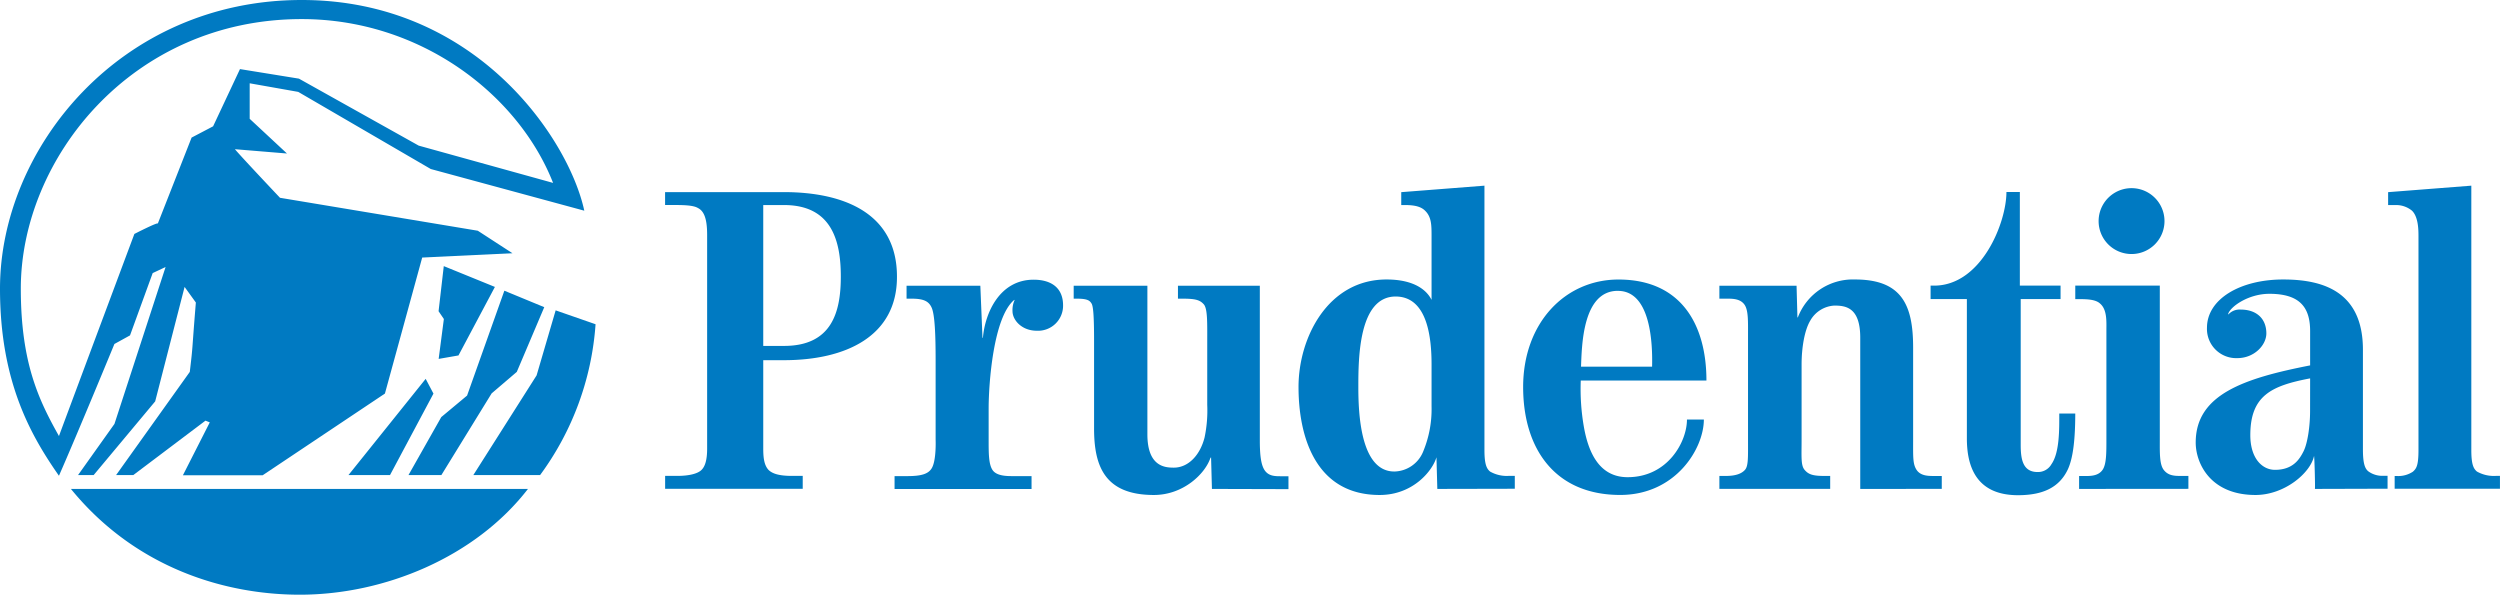 <svg viewBox="0 0 581.43 138.31" xmlns="http://www.w3.org/2000/svg"><g fill="#007ac2"><path d="m106.66 82.66-4.64.81 1.21-9.28-1.23-1.81 1.21-10.49 11.89 4.84-8.47 15.93m19 27.83h-15.55L124.8 87.3l4.43-15.12 9.28 3.23a67 67 0 01-12.9 35.08zm-5.44-24-5.85 5-11.69 19H95L102.63 97l6-5 8.67-24.39 9.28 3.83zm-20-47.18-30.83-17.94-11.29-2v8.26l8.67 8.07-12.1-1s.36.58 10.48 11.3l46 7.66 8.07 5.24-21 1-8.67 31.63-28.43 19H42.54l6.25-12.3-1-.4L31 110.49h-4l17.14-24c.81-6.86.4-3.83 1.41-16.13l-2.62-3.63-6.84 26.62-14.31 17.14h-3.63l8.47-11.9L38.51 62.1l-3 1.41L30.24 78l-3.63 2s-8.47 20.57-12.9 30.65c-6.45-9.24-13.71-21.74-13.71-43.51.0-32.66 28-67.14 70.17-67.14 40.52.0 62.1 32.26 65.72 49zm-9.48 71.17h-9.66L99 88.11l1.81 3.43zm-21 27.83c-17.14.0-38.1-6.05-53.22-24.6h106.3c-12.3 15.93-33.47 24.6-53.03 24.6zm.46-133.87c-39.52.0-65.33 32.46-65.33 62.7.0 17.34 4.23 26 8.87 34.27 5.85-15.73 17.54-47 17.54-47s5.45-2.8 5.45-2.41l7.86-20 5-2.62 6.25-13.31 13.71 2.22 27.86 15.58 31.25 8.67C120.57 22 97.79 4.44 70.17 4.44z"/><path d="m556.93 113.71v-3h.6a6.13 6.13.0 003.63-1c.81-.71 1.31-1.41 1.31-5V55c0-1.41.0-4.54-1.51-6a5.79 5.79.0 00-3.73-1.31h-1.82v-3l19.35-1.51v61.49c0 3.32.5 4.33 1.31 5a8 8 0 004.54 1h.81v3h-24.5m-61.18-54.59a7.65 7.65.0 01-7.66-7.66 7.66 7.66.0 0115.32.0 7.66 7.66.0 01-7.66 7.66zm42.64 54.63c.1.0-.1-7.66-.2-7.66-.81 3.93-6.85 9.07-13.61 9.07-10.58.0-13.91-7.46-13.91-12.2.0-11.18 11.19-14.92 26.61-17.94V77c0-5.44-2.32-8.67-9.47-8.67-4.84.0-9 2.92-9.58 4.64v.2a3.54 3.54.0 012.92-1.17c3.53.0 5.95 2 5.95 5.54.0 2.73-2.82 5.75-6.75 5.75a6.8 6.8.0 01-7.06-7.06C513.28 69.56 521 65 531 65c8.87.0 18.55 2.52 18.55 16.33v23.19c0 3.42.51 4.53 1.31 5.14a5.5 5.5.0 003.42 1h1v3zm-54.84.0v-3h1.51c1.41.0 3-.1 3.93-1.41s.91-4 .91-7.16V76.82c0-2 .2-4.84-1.51-6.25-1-.91-2.92-1-4.73-1h-1v-3.14h19.66v35.69c0 3.12-.1 5.84.91 7.16s2.42 1.41 3.83 1.41h1.91v3zm-2.62-4.54c-2 4.24-5.85 6-11.59 6-10.18.0-11.89-7.36-11.89-13.21v-32.4H449v-3.13h.81c11 0 16.83-14.62 16.83-21.77h3.12v21.77h9.47v3.13h-9.27v33.87c0 3.23.41 6.35 3.93 6.35a3.6 3.6.0 003.22-1.82c1.91-2.72 1.82-8.17 1.82-11.79h3.72c-.01 5.55-.42 10.18-1.73 13zm-48.28 4.54V78.53c0-7-3.33-7.46-6-7.46A6.86 6.86.0 00421 74.6c-1.32 2.22-2 6.25-2 10.18v17.44c0 4-.2 6 .7 7.06s1.92 1.41 4.54 1.41h1.41v3h-25.77v-3h1.51c2.22.0 3.63-.5 4.44-1.41s.71-3 .71-7.06V77.93c0-3.12.1-5.75-.81-7.06s-2.52-1.41-3.93-1.41h-1.92v-3h17.95l.2 7.36h.1a13.69 13.69.0 0113.3-8.82c10.89.0 13.51 5.95 13.51 15.82v21.47c0 3.93-.1 5.64.81 7s2.62 1.41 3.93 1.41h1.92v3zm-65-25.2a51.41 51.41.0 00.71 10.68c1 5.74 3.43 11.79 10.18 11.79 9.37.0 13.81-8.27 13.81-13.41h3.93c0 6.75-6.55 17.54-19.46 17.54-15.12.0-22.57-10.69-22.57-25.1.0-14.92 9.77-25 22.17-25 14.72.0 20.46 10.68 20.46 23.49zm-33.36 25.2-.2-7.36c-.91 3.13-5.44 8.77-13.21 8.77-14.94.0-18.87-13.61-18.87-25.12s6.86-25 20.46-25c6.76.0 9.48 2.72 10.48 4.74V55c0-2.62.0-4.54-1.51-6-.91-.91-2.32-1.31-4.63-1.31h-.91v-3l19.35-1.51v61.49c0 3.32.51 4.33 1.31 5a7.81 7.81.0 004.43 1h1.32v3zm-52.42.0-.2-7.36s-.1.3-.1.0c-1.21 3.83-6.35 8.77-13.2 8.77-11.39.0-13.91-6.65-13.91-15.43V79.34c0-5.95-.2-8.16-.6-8.77s-.81-1.11-3.43-1.11h-.71v-3h17.14V101c0 7.56 4.13 7.76 6.15 7.76 3.43.0 6.15-3 7.16-7.06a30.63 30.63.0 00.61-7.56v-14.8c0-4.13.1-7.56-.81-8.57s-1.92-1.31-5-1.31h-1v-3H293v35.89c0 3.12.2 5.64 1.11 7s2.32 1.41 3.73 1.41h1.82v3zm-40.74-36.79c-3.53.0-5.64-2.52-5.64-4.54a5.65 5.65.0 01.5-2.62h-.1c-4.84 4-5.95 19.35-5.95 25.3v7.26c0 3.12.0 5.64.91 7s3.22 1.41 4.54 1.41h4.53v3h-31.86v-3h3c3.22.0 4.84-.5 5.64-1.82 1.11-1.81.91-6.65.91-6.65V83.77c0-6-.2-10.58-.91-12.19s-2-2.12-4.74-2.12h-1.11v-3H228l.5 12.1h.1c.5-5.85 3.93-13.51 11.79-13.51 4.23.0 6.85 2 6.85 5.95a5.82 5.82.0 01-6.12 5.92zm-58.77 6.85h-4.84v20.56c0 2.12.2 3.83 1.21 4.94.91.91 2.52 1.41 5.45 1.41h2.52v3h-32v-3h2.82c2.42.0 4.43-.4 5.44-1.21s1.51-2.42 1.51-5.14V54.64c0-3.22-.5-5.44-2.12-6.25-1-.61-2.93-.71-5.54-.71h-2.12v-3h27.62c14.11.0 26.31 5 26.31 19.66.05 13.89-11.95 19.43-26.26 19.43zM537.27 88c-9 1.71-13.91 4-13.91 13.21.0 5.34 2.72 8.06 5.74 8.06 4.23.0 5.74-2.52 6.65-4.33s1.51-5.74 1.51-9.37zm-161-20.36c-8.27.0-8.37 12.9-8.57 17.64h16.53c.13-5.13-.23-17.63-7.94-17.63zm-43.33 17.14c0-5.85-.81-15.82-8.37-15.82-8.57.04-8.66 14.31-8.66 21.04.0 5.85.41 19.66 8.37 19.66a7.4 7.4.0 006.75-4.74 25.62 25.62.0 001.91-10.38zM182.35 47.69h-4.84v32.76h4.84c11.19.0 13.2-8 13.2-16.13s-2.01-16.63-13.2-16.63z"/></g></svg>